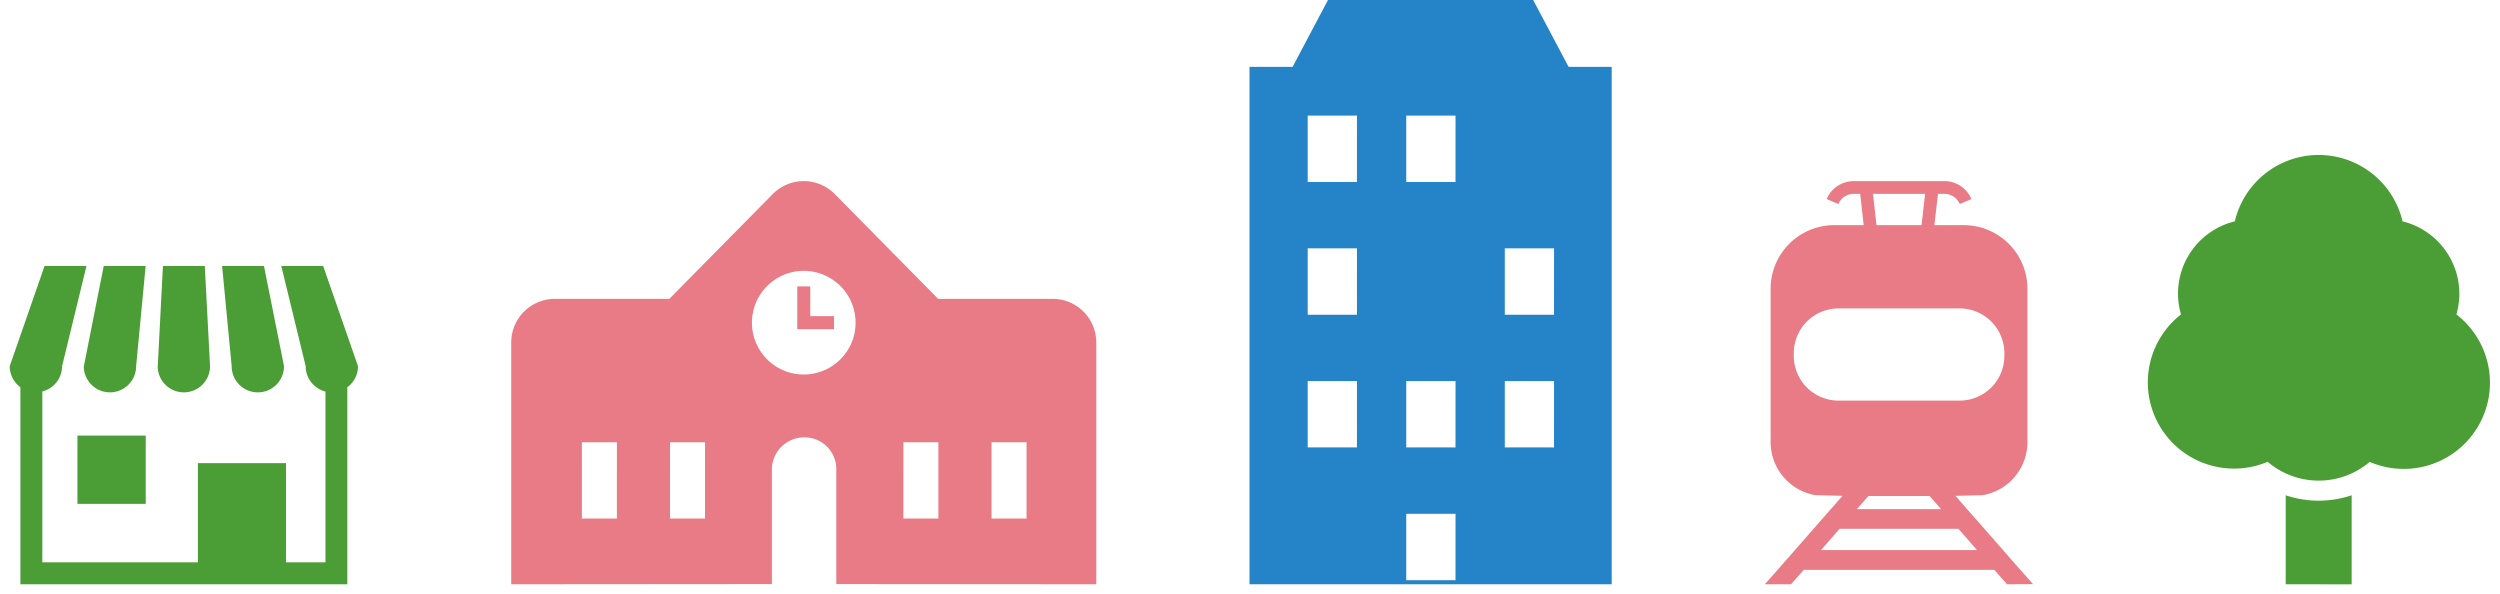 <svg xmlns="http://www.w3.org/2000/svg" width="128.556" height="30.545" viewBox="0 0 128.556 30.545"><g id="icon" transform="translate(-617.732 -869.112)"><g id="icon_05" transform="translate(618.232 882.791)"><path id="合体_3" data-name="合体 3" d="M.549 16.366V6.233A1.344 1.344.0 0 1 0 5.151L1.791.0H3.946L2.692 5.151a1.345 1.345.0 0 1-1.016 1.3v8.785h8v-5.1h4.532v5.1h2.028V6.454a1.345 1.345.0 0 1-1.017-1.3L13.965.0h2.153L17.91 5.151a1.343 1.343.0 0 1-.549 1.083V16.366zm2.933-4.134V8.721H6.994v3.511zm7.931-7.081L10.921.0h2.153l1.031 5.151a1.346 1.346.0 0 1-2.693.0zm-3.8.0L7.878.0h2.153l.27 5.151a1.346 1.346.0 0 1-2.692.0zm-3.8.0L4.834.0H6.989L6.5 5.151a1.346 1.346.0 0 1-2.692.0z" fill="#4b9e35" stroke="rgba(0,0,0,0)" stroke-miterlimit="10" stroke-width="1"/></g><g id="icon_04" transform="translate(728.16 877.081)"><path id="合体_4" data-name="合体 4" d="M7.109 22.075V17.5a5.33 5.33.0 0 0 3.391.0v4.579zm-.925-6.3A4.433 4.433.0 0 1 1.724 8.2 3.824 3.824.0 0 1 4.491 3.414a4.432 4.432.0 0 1 8.627.0 3.838 3.838.0 0 1 2.92 3.723A3.879 3.879.0 0 1 15.886 8.2a4.433 4.433.0 0 1-4.46 7.582 4.047 4.047.0 0 1-5.242.0z" transform="translate(0 0)" fill="#4b9e35" stroke="rgba(0,0,0,0)" stroke-miterlimit="10" stroke-width="1"/></g><g id="icon_03" transform="translate(708.487 878.425)"><path id="合体_5" data-name="合体 5" d="M12.451 20.732l-.211-.241-.444-.5H2l-.444.5-.211.241H0l.005-.007H0l.189-.209.282-.322.184-.207h0l.193-.219.249-.285.284-.323.16-.182 1.105-1.263.238-.271.5-.571.606-.69-1.395-.033a2.771 2.771.0 0 1-2.3-2.736V5.534A3.272 3.272.0 0 1 3.562 2.265H5.079L4.9.656H4.567a.852.852.0 0 0-.788.523l-.6-.257A1.507 1.507.0 0 1 4.567.0H9.228A1.507 1.507.0 0 1 10.62.923l-.6.256A.855.855.0 0 0 9.228.656H8.9L8.716 2.265h1.517A3.273 3.273.0 0 1 13.5 5.534v7.881a2.771 2.771.0 0 1-2.3 2.736l-1.4.033.6.69h0l.531.6.01.011 1.306 1.49.068.079.374.427.42.478.022.025.445.5.211.241zM2.886 18.974h3.167 4.853l-.376-.436-.579-.659H3.84zM5.13 16.412l-.4.457h1.707H9.059L8.8 16.569l-.33-.375H5.325zM1.486 8.846v.141a2.3 2.3.0 0 0 2.295 2.3h6.233a2.3 2.3.0 0 0 2.3-2.3v-.14a2.3 2.3.0 0 0-2.3-2.3H3.785A2.3 2.3.0 0 0 1.486 8.846zM5.739 2.265H8.056L8.237.656H5.558z" fill="#e97b87" stroke="rgba(0,0,0,0)" stroke-miterlimit="10" stroke-width="1"/></g><g id="icon_02" transform="translate(681.983 869.112)"><path id="パス_1834" data-name="パス 1834" d="M53.679 289.369V262.761H51.462l-1.821-3.437H39.091l-1.82 3.437H35.054v26.608zm-13.1-7.038H38.047v-3.412h2.534zm0-6.824H38.047v-3.413h2.534zm0-6.825H38.047v-3.413h2.534zm5.068 20.476H43.115v-3.412h2.534zm0-6.826H43.115v-3.412h2.534zm0-13.649H43.115v-3.413h2.534zm5.067 13.649H48.182v-3.412h2.533zm0-6.824H48.182v-3.413h2.533z" transform="translate(-35.053 -259.324)" fill="#2583c8"/></g><g id="icon_01" transform="translate(644.02 878.425)"><g id="グループ_2678" data-name="グループ 2678" transform="translate(0)"><path id="合体_6" data-name="合体 6" d="M16.716 20.721v-5.9a1.625 1.625.0 0 0-1.643-1.642 1.657 1.657.0 0 0-1.668 1.642v5.9L0 20.732V8.3A2.244 2.244.0 0 1 2.242 6.055h5.89L13.447.668a2.241 2.241.0 0 1 3.192.0l5.315 5.387h5.889A2.245 2.245.0 0 1 30.086 8.3V20.732zM24.7 17.35h1.8V13.43H24.7zm-4.534.0h1.8V13.43h-1.8zm-12 0h1.8V13.43h-1.8zm-4.532.0h1.8V13.43h-1.8zM12.378 7.28a2.665 2.665.0 1 0 2.665-2.665A2.668 2.668.0 0 0 12.378 7.28zm2.33.335v-2.2h.67V6.945H16.6v.67z" fill="#e97b87" stroke="rgba(0,0,0,0)" stroke-miterlimit="10" stroke-width="1"/></g></g></g></svg>